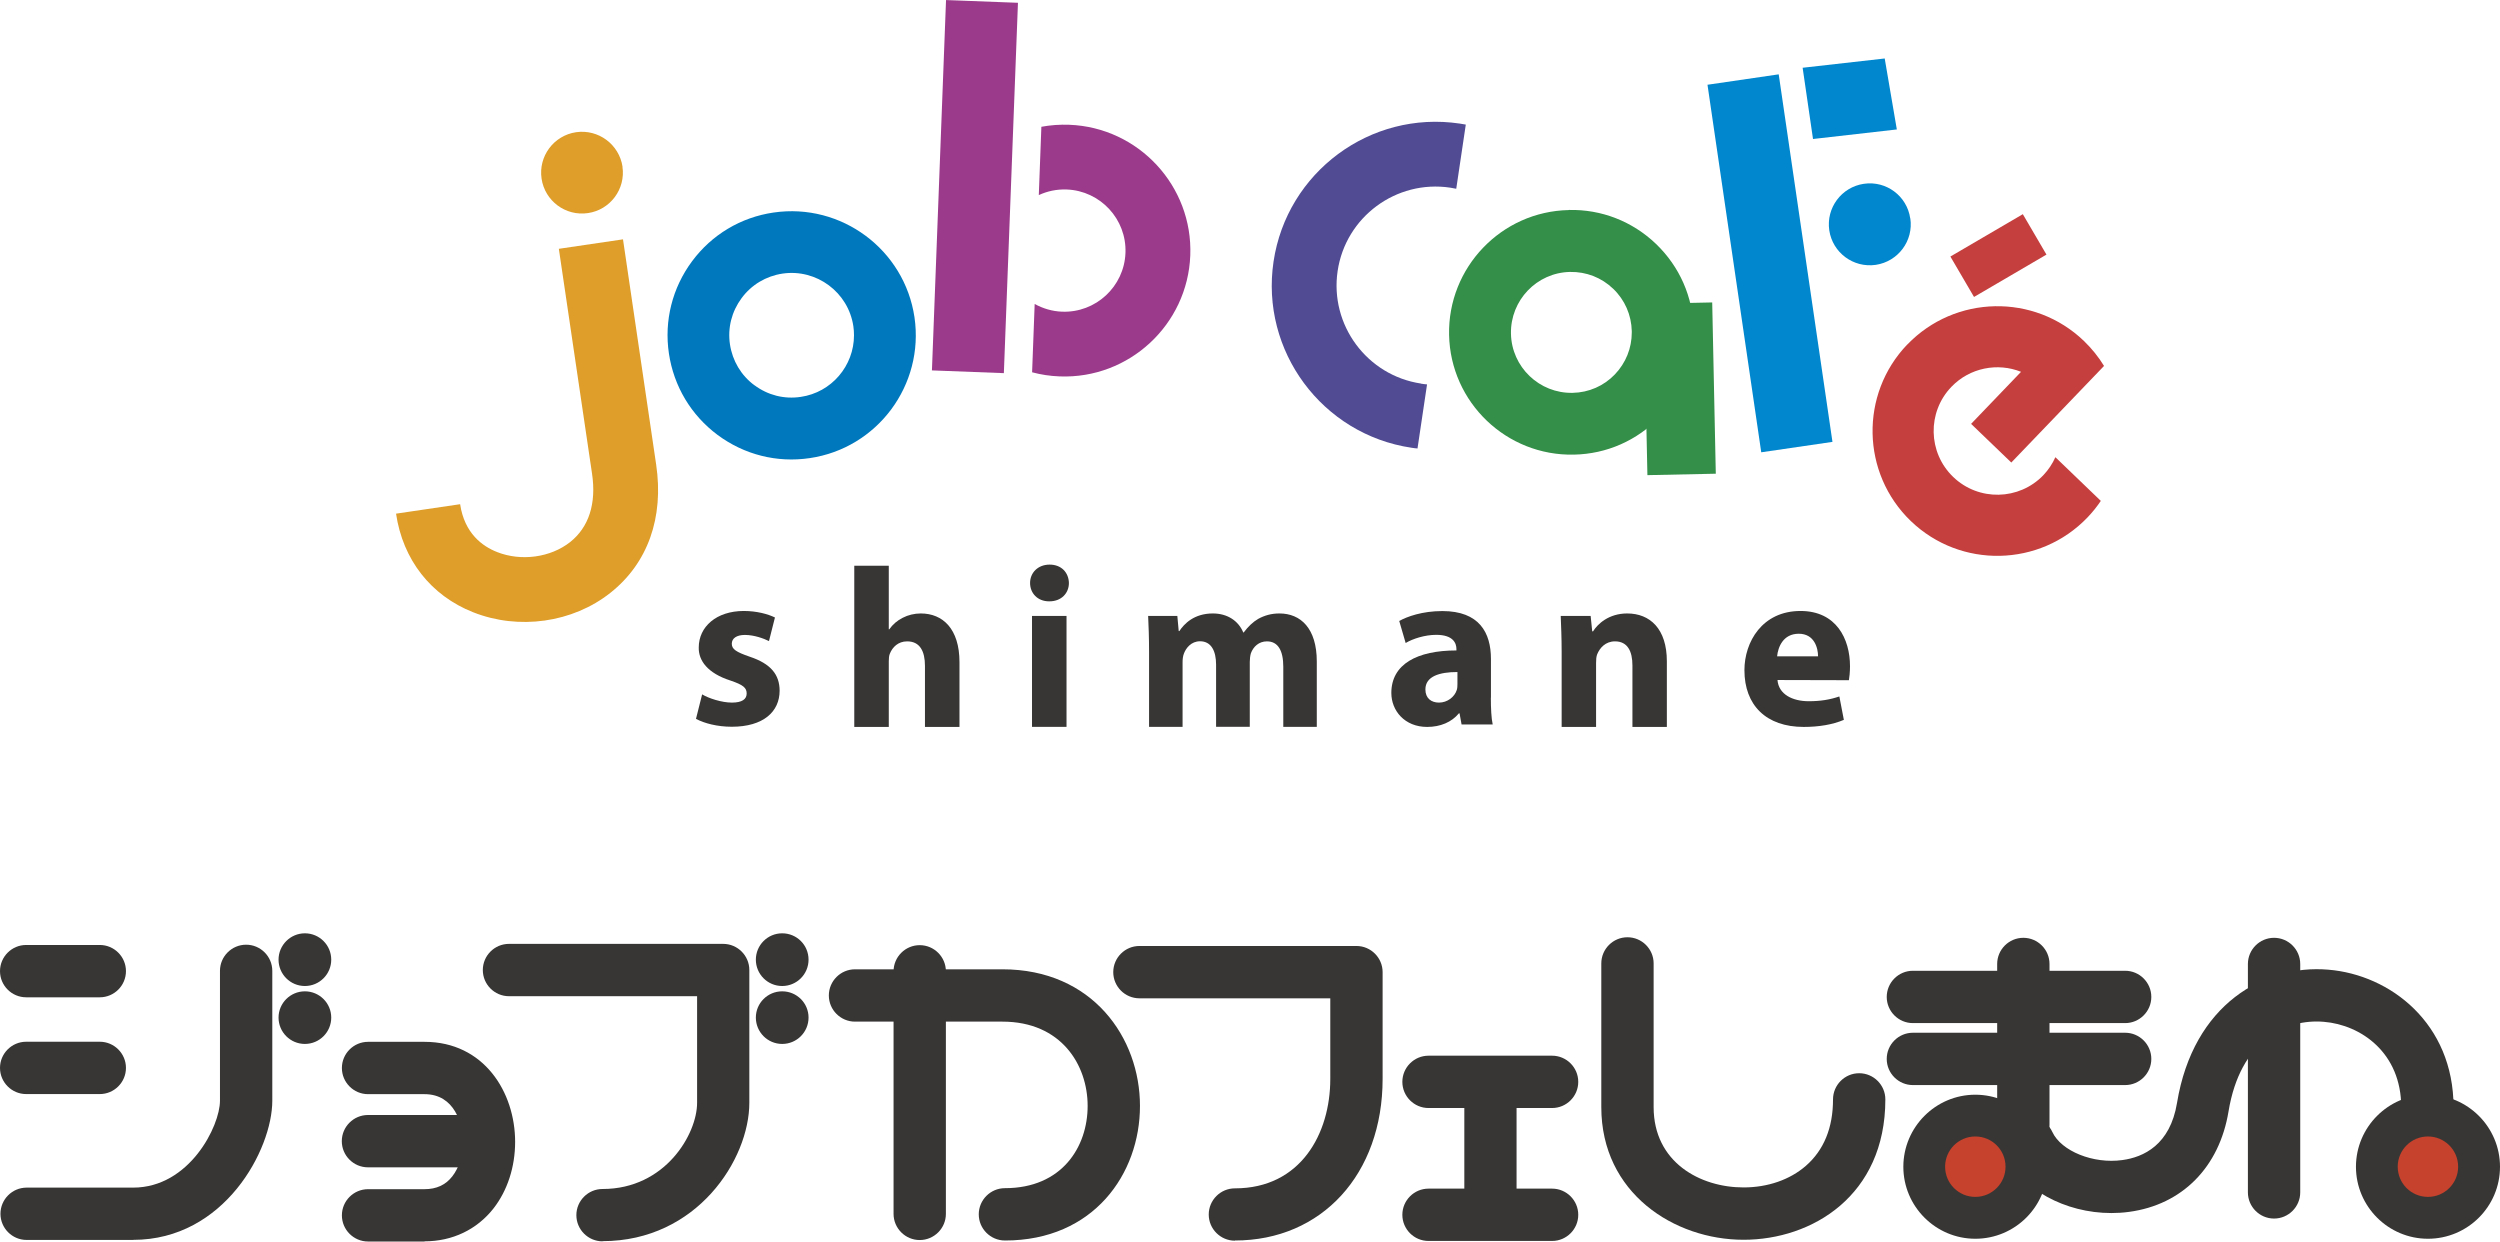 <?xml version="1.0" encoding="UTF-8"?><svg id="_レイヤー_2" xmlns="http://www.w3.org/2000/svg" viewBox="0 0 272.31 135.23"><defs><style>.cls-1{fill:#383635;}.cls-2{fill:#504b93;}.cls-3{fill:#0078be;}.cls-4{fill:#c6422c;}.cls-5{fill:#de9e29;}.cls-6{fill:#c53f3f;}.cls-7{fill:#9b3a8b;}.cls-8{fill:#0087ce;}.cls-9{fill:#348f48;}</style></defs><g id="_レイヤー_4"><path class="cls-5" d="M67.8,18.16c.36,2.43-1.33,4.7-3.76,5.05-2.43.36-4.69-1.32-5.05-3.75-.36-2.43,1.32-4.7,3.76-5.06,2.43-.35,4.69,1.33,5.06,3.76Z"/><path class="cls-5" d="M60.87,27.09l3.62,24.52c.48,3.25-.35,5.81-2.38,7.43-2.14,1.69-5.34,2.13-7.97,1.09-1.58-.62-3.55-2.03-4.02-5.21l-6.98,1.03c.74,5.01,3.79,8.92,8.4,10.74,4.97,1.97,10.84,1.14,14.95-2.12,4.07-3.22,5.84-8.19,4.98-13.98l-3.61-24.52-6.98,1.03Z"/><path class="cls-3" d="M84.26,23.15c-3.57.52-6.73,2.41-8.88,5.31-2.15,2.9-3.05,6.47-2.52,10.04.53,3.57,2.41,6.72,5.31,8.88,2.9,2.15,6.46,3.05,10.03,2.52,7.38-1.08,12.49-7.97,11.41-15.34h0c-1.09-7.38-7.98-12.49-15.35-11.41ZM82.18,41.97c-1.46-1.08-2.4-2.67-2.67-4.46-.27-1.8.19-3.58,1.27-5.04,1.08-1.46,2.66-2.4,4.46-2.67,3.7-.54,7.16,2.03,7.71,5.73.05.33.07.66.07.99,0,3.31-2.43,6.22-5.8,6.71-1.8.27-3.58-.18-5.04-1.27Z"/><rect class="cls-7" x="86.01" y="16.4" width="40.37" height="7.84" transform="translate(81.85 125.67) rotate(-87.82)"/><path class="cls-7" d="M116.46,13.59c-1.04-.04-2.05.04-3.03.22l-.28,7.44c.93-.43,1.95-.65,3.04-.61,3.67.14,6.54,3.24,6.4,6.91-.14,3.67-3.24,6.54-6.91,6.4-1.08-.04-2.09-.35-2.98-.84l-.28,7.44c.96.26,1.96.41,3,.45,7.56.29,13.94-5.63,14.23-13.18.29-7.56-5.63-13.94-13.18-14.23Z"/><path class="cls-2" d="M154.79,41.78c-5.89-.88-9.96-6.38-9.09-12.26.87-5.89,6.38-9.96,12.26-9.08.22.03.44.08.66.12l1.04-6.99c-.22-.04-.44-.08-.66-.11-9.74-1.45-18.83,5.29-20.28,15.03-1.45,9.73,5.29,18.83,15.02,20.28.22.04.45.06.66.08l1.04-6.98c-.22-.02-.44-.04-.66-.08Z"/><rect class="cls-9" x="179.25" y="33.01" width="7.45" height="18.66" transform="translate(-.85 3.85) rotate(-1.2)"/><path class="cls-9" d="M170.88,22.88c-7.35.15-13.19,6.26-13.04,13.6.15,7.35,6.25,13.2,13.6,13.04,3.56-.07,6.87-1.53,9.34-4.1,2.46-2.57,3.78-5.95,3.7-9.51h0c-.07-3.56-1.53-6.87-4.1-9.34-2.57-2.46-5.94-3.78-9.5-3.7ZM164.58,36.34c-.07-3.63,2.81-6.65,6.44-6.72,1.76-.03,3.42.61,4.69,1.83,1.27,1.21,1.99,2.86,2.03,4.62v.14c0,1.71-.65,3.32-1.83,4.56-1.21,1.27-2.86,1.99-4.61,2.02-3.63.08-6.65-2.82-6.72-6.44Z"/><rect class="cls-8" x="188.87" y="8.46" width="7.84" height="40.46" transform="translate(-2.12 28.19) rotate(-8.32)"/><path class="cls-8" d="M208.08,23.79c.36,2.44-1.33,4.7-3.77,5.06-2.44.35-4.7-1.33-5.06-3.77-.35-2.44,1.33-4.7,3.77-5.06,2.44-.36,4.7,1.33,5.05,3.77Z"/><polygon class="cls-8" points="196.35 7.38 197.48 15.14 206.61 14.1 205.29 6.37 196.35 7.38"/><rect class="cls-6" x="213.1" y="25.28" width="9.14" height="5.1" transform="translate(15.73 113.7) rotate(-30.32)"/><path class="cls-6" d="M207.75,37.52c-5.19,5.41-5.02,14.04.39,19.24,5.41,5.2,14.04,5.02,19.23-.39.55-.57,1.03-1.18,1.46-1.81l-4.95-4.76c-.32.71-.75,1.37-1.31,1.96-2.65,2.76-7.06,2.85-9.82.19-2.76-2.65-2.85-7.06-.19-9.82,2.01-2.09,5.04-2.65,7.58-1.63l-5.44,5.67,4.38,4.21,10.1-10.52c-.6-.98-1.33-1.89-2.19-2.72-5.41-5.2-14.04-5.02-19.24.39Z"/><path class="cls-1" d="M76.49,75.64c.69.42,2.12.89,3.23.89s1.61-.37,1.61-.99-.37-.94-1.76-1.41c-2.52-.81-3.49-2.19-3.46-3.6,0-2.27,1.93-3.98,4.91-3.98,1.41,0,2.64.34,3.39.71l-.65,2.57c-.54-.27-1.6-.67-2.62-.67-.91,0-1.43.37-1.43.96s.47.9,1.95,1.41c2.31.77,3.25,1.95,3.26,3.7,0,2.28-1.76,3.93-5.21,3.93-1.58,0-2.99-.37-3.9-.86l.67-2.67Z"/><path class="cls-1" d="M93.05,61.62h3.76v6.93h.05c.39-.55.89-.97,1.47-1.26.57-.3,1.27-.47,1.96-.47,2.39,0,4.22,1.66,4.22,5.31v7.05h-3.76v-6.65c0-1.58-.54-2.67-1.94-2.67-.99,0-1.6.64-1.88,1.33-.1.22-.12.55-.12.82v7.17h-3.76v-17.55Z"/><path class="cls-1" d="M114.27,65.5c-1.26,0-2.07-.89-2.07-2s.85-2,2.13-2,2.07.86,2.1,2c0,1.11-.82,2-2.12,2h-.03ZM112.41,79.17v-12.08h3.76v12.08h-3.76Z"/><path class="cls-1" d="M125.16,70.94c0-1.51-.05-2.77-.1-3.85h3.18l.15,1.65h.07c.52-.79,1.6-1.92,3.65-1.92,1.59,0,2.79.81,3.31,2.07h.05c.48-.64,1-1.14,1.58-1.48.68-.37,1.41-.59,2.31-.59,2.32,0,4.07,1.63,4.07,5.23v7.12h-3.65v-6.55c0-1.75-.57-2.76-1.78-2.76-.89,0-1.49.59-1.75,1.3-.08.27-.12.65-.12.94v7.07h-3.67v-6.77c0-1.51-.54-2.55-1.75-2.55-.96,0-1.53.74-1.75,1.33-.12.3-.15.65-.15.97v7.02h-3.65v-8.23Z"/><path class="cls-1" d="M162.39,75.99c0,1.13.05,2.25.2,2.92h-3.39l-.22-1.21h-.07c-.79.96-2.02,1.48-3.46,1.48-2.45,0-3.9-1.77-3.9-3.7,0-3.14,2.81-4.63,7.09-4.63v-.15c0-.64-.35-1.55-2.2-1.55-1.23,0-2.55.42-3.33.89l-.7-2.4c.84-.47,2.49-1.08,4.7-1.08,4.03,0,5.29,2.37,5.29,5.21v4.23ZM158.75,73.2c-1.97,0-3.49.47-3.49,1.9,0,.96.64,1.43,1.48,1.43.91,0,1.7-.61,1.94-1.38.06-.19.07-.42.07-.64v-1.31Z"/><path class="cls-1" d="M170.1,70.94c0-1.51-.06-2.77-.1-3.85h3.26l.17,1.68h.09c.49-.79,1.7-1.95,3.72-1.95,2.47,0,4.32,1.66,4.32,5.21v7.15h-3.75v-6.7c0-1.56-.54-2.62-1.9-2.62-1.04,0-1.66.72-1.94,1.41-.1.25-.12.59-.12.94v6.97h-3.75v-8.23Z"/><path class="cls-1" d="M193.61,74.06c.12,1.58,1.65,2.32,3.4,2.32,1.29,0,2.32-.17,3.34-.52l.49,2.55c-1.23.52-2.73.77-4.37.77-4.1,0-6.46-2.37-6.46-6.18,0-3.07,1.93-6.45,6.11-6.45,3.9,0,5.39,3.04,5.39,6.03,0,.65-.07,1.21-.12,1.51l-7.78-.02ZM198.03,71.49c0-.89-.39-2.46-2.1-2.46s-2.26,1.46-2.36,2.46h4.46Z"/><path class="cls-4" d="M211.05,127.08c0,2.27,1.84,4.11,4.11,4.11s4.11-1.84,4.11-4.11-1.84-4.11-4.11-4.11-4.11,1.84-4.11,4.11Z"/><path class="cls-4" d="M260.35,127.08c0,2.27,1.84,4.11,4.11,4.11s4.11-1.84,4.11-4.11-1.84-4.11-4.11-4.11-4.11,1.84-4.11,4.11Z"/><path class="cls-1" d="M10.87,108.63H2.85c-1.57,0-2.85-1.28-2.85-2.85s1.28-2.85,2.85-2.85h8.02c1.57,0,2.85,1.28,2.85,2.85s-1.28,2.85-2.85,2.85Z"/><path class="cls-1" d="M10.87,119.17H2.85c-1.57,0-2.85-1.28-2.85-2.85s1.28-2.85,2.85-2.85h8.02c1.57,0,2.85,1.28,2.85,2.85s-1.28,2.85-2.85,2.85Z"/><path class="cls-1" d="M14.5,135.06H2.9c-1.57,0-2.85-1.28-2.85-2.85s1.28-2.85,2.85-2.85h11.6c6.14,0,9.46-6.71,9.46-9.46v-14.15c0-1.57,1.28-2.85,2.85-2.85s2.85,1.28,2.85,2.85v14.15c0,5.29-5.2,15.15-15.15,15.15Z"/><path class="cls-1" d="M36.08,104.53c0,1.58-1.28,2.87-2.87,2.87s-2.87-1.29-2.87-2.87,1.29-2.87,2.87-2.87,2.87,1.28,2.87,2.87Z"/><path class="cls-1" d="M88.07,104.53c0,1.58-1.28,2.87-2.87,2.87s-2.87-1.29-2.87-2.87,1.28-2.87,2.87-2.87,2.87,1.28,2.87,2.87Z"/><path class="cls-1" d="M88.07,110.84c0,1.58-1.28,2.87-2.87,2.87s-2.87-1.29-2.87-2.87,1.28-2.86,2.87-2.86,2.87,1.28,2.87,2.86Z"/><path class="cls-1" d="M36.08,110.84c0,1.58-1.28,2.87-2.87,2.87s-2.87-1.29-2.87-2.87,1.29-2.86,2.87-2.86,2.87,1.28,2.87,2.86Z"/><path class="cls-1" d="M46.24,135.23h-6.15c-1.57,0-2.85-1.28-2.85-2.85s1.28-2.85,2.85-2.85h6.15c1.3,0,2.3-.46,3.03-1.4.73-.93,1.15-2.3,1.15-3.74,0-1.94-.88-5.21-4.18-5.21h-6.15c-1.57,0-2.85-1.28-2.85-2.85s1.28-2.85,2.85-2.85h6.15c6.48,0,9.87,5.49,9.87,10.9,0,2.73-.84,5.3-2.35,7.24-1.81,2.31-4.48,3.59-7.52,3.59Z"/><path class="cls-1" d="M50.77,127.15h-10.69c-1.57,0-2.85-1.28-2.85-2.85s1.28-2.85,2.85-2.85h10.69c1.57,0,2.85,1.28,2.85,2.85s-1.28,2.85-2.85,2.85Z"/><path class="cls-1" d="M65.63,135.21c-1.57,0-2.85-1.28-2.85-2.85s1.28-2.85,2.85-2.85c6.86,0,10.3-6.01,10.3-9.38v-11.62h-20.49c-1.57,0-2.85-1.28-2.85-2.85s1.28-2.85,2.85-2.85h23.33c1.57,0,2.85,1.28,2.85,2.85v14.46c0,6.16-5.7,15.07-15.99,15.07Z"/><path class="cls-1" d="M109.46,135.12c-1.57,0-2.85-1.28-2.85-2.85s1.28-2.85,2.85-2.85c6.22,0,9.01-4.5,9.01-8.96s-2.87-9.18-9.28-9.18h-16.06c-1.57,0-2.85-1.28-2.85-2.85s1.28-2.85,2.85-2.85h16.06c9.83,0,14.98,7.48,14.98,14.88s-5.05,14.66-14.7,14.66Z"/><path class="cls-1" d="M100.18,135.07c-1.57,0-2.85-1.28-2.85-2.85v-26.42c0-1.57,1.28-2.85,2.85-2.85s2.85,1.28,2.85,2.85v26.42c0,1.57-1.28,2.85-2.85,2.85Z"/><path class="cls-1" d="M134.51,135.14c-1.57,0-2.85-1.28-2.85-2.85s1.28-2.85,2.85-2.85c7.18,0,10.39-5.98,10.39-11.91v-8.79h-20.79c-1.57,0-2.85-1.28-2.85-2.85s1.28-2.85,2.85-2.85h23.64c1.57,0,2.85,1.28,2.85,2.85v11.63c0,10.36-6.62,17.6-16.09,17.6Z"/><path class="cls-1" d="M169.06,120.69h-13.46c-1.57,0-2.85-1.28-2.85-2.85s1.28-2.85,2.85-2.85h13.46c1.57,0,2.85,1.28,2.85,2.85s-1.28,2.85-2.85,2.85Z"/><path class="cls-1" d="M169.06,135.17h-13.46c-1.57,0-2.85-1.28-2.85-2.85s1.28-2.85,2.85-2.85h13.46c1.57,0,2.85,1.28,2.85,2.85s-1.28,2.85-2.85,2.85Z"/><rect class="cls-1" x="159.5" y="117.84" width="5.69" height="14.48"/><path class="cls-1" d="M189.9,135.04c-7.5,0-15.48-5.06-15.48-14.45v-15.65c0-1.57,1.28-2.85,2.85-2.85s2.85,1.28,2.85,2.85v15.65c0,6.01,5.07,8.75,9.79,8.75,2.63,0,5.04-.83,6.79-2.35,1.96-1.71,2.96-4.14,2.96-7.24,0-1.57,1.28-2.85,2.85-2.85s2.85,1.28,2.85,2.85c0,10.5-8,15.29-15.44,15.29Z"/><path class="cls-1" d="M231.48,111.44h-23.12c-1.57,0-2.85-1.28-2.85-2.85s1.28-2.85,2.85-2.85h23.12c1.57,0,2.85,1.28,2.85,2.85s-1.28,2.85-2.85,2.85Z"/><path class="cls-1" d="M231.48,118.19h-23.12c-1.57,0-2.85-1.28-2.85-2.85s1.28-2.85,2.85-2.85h23.12c1.57,0,2.85,1.28,2.85,2.85s-1.28,2.85-2.85,2.85Z"/><path class="cls-1" d="M215.16,134.93c-4.32,0-7.84-3.52-7.84-7.84s3.52-7.85,7.84-7.85,7.85,3.52,7.85,7.85-3.52,7.84-7.85,7.84ZM215.16,123.79c-1.81,0-3.29,1.47-3.29,3.29s1.47,3.29,3.29,3.29,3.29-1.47,3.29-3.29-1.47-3.29-3.29-3.29Z"/><path class="cls-1" d="M264.46,134.93c-4.32,0-7.84-3.52-7.84-7.84s3.52-7.85,7.84-7.85,7.85,3.52,7.85,7.85-3.52,7.84-7.85,7.84ZM264.46,123.79c-1.81,0-3.29,1.47-3.29,3.29s1.47,3.29,3.29,3.29,3.29-1.47,3.29-3.29-1.48-3.29-3.29-3.29Z"/><path class="cls-1" d="M247.7,132.73c-1.57,0-2.85-1.28-2.85-2.85v-24.88c0-1.57,1.28-2.85,2.85-2.85s2.85,1.28,2.85,2.85v24.88c0,1.57-1.28,2.85-2.85,2.85Z"/><path class="cls-1" d="M220.39,125.39c-1.57,0-2.85-1.28-2.85-2.85v-17.54c0-1.57,1.28-2.85,2.85-2.85s2.85,1.28,2.85,2.85v17.54c0,1.57-1.28,2.85-2.85,2.85Z"/><path class="cls-1" d="M229.98,132.13c-5.03,0-9.8-2.57-11.6-6.44-.66-1.43-.04-3.12,1.39-3.78,1.43-.66,3.12-.04,3.78,1.39.97,2.09,4.47,3.5,7.62,3.06,2.31-.31,5.21-1.65,5.96-6.23,1.78-10.8,9.55-15.09,16.46-14.51,6.79.55,13.66,5.87,13.66,14.97,0,1.57-1.28,2.85-2.85,2.85s-2.85-1.28-2.85-2.85c0-5.91-4.37-8.96-8.43-9.29-4.18-.35-9.11,2.04-10.38,9.76-1,6.07-5.04,10.16-10.82,10.94-.65.09-1.31.13-1.96.13Z"/></g></svg>